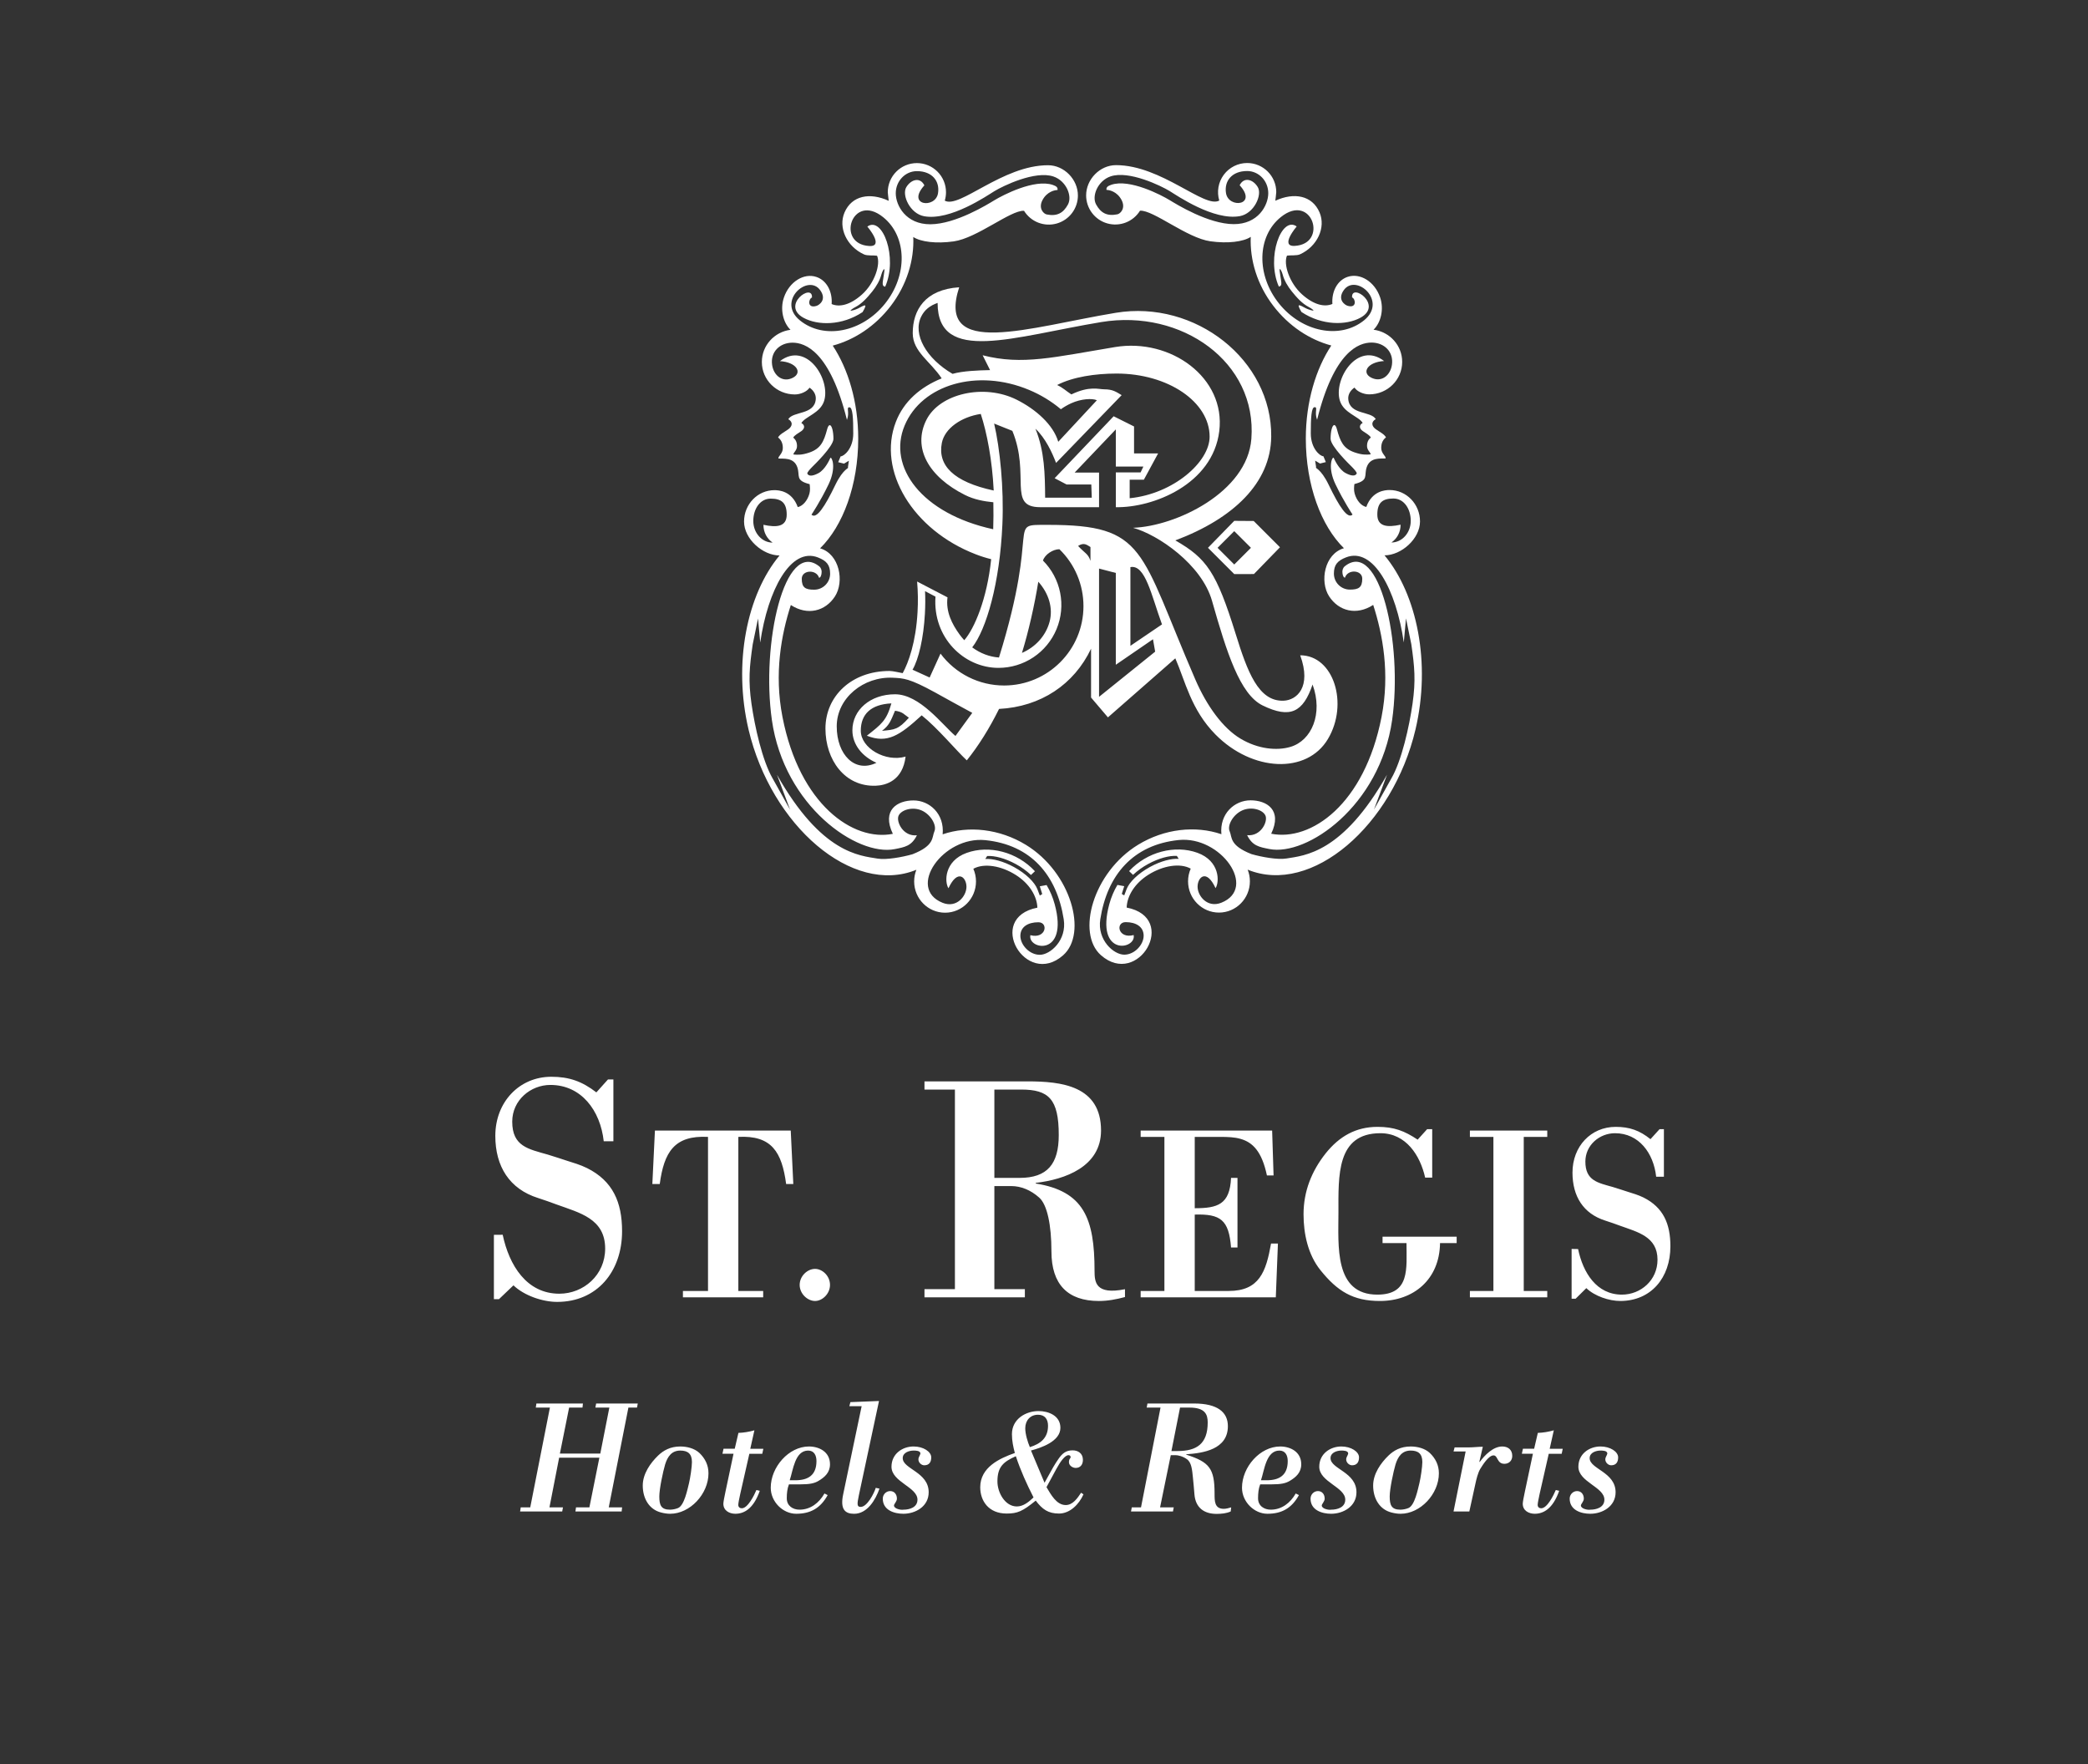 <svg xmlns="http://www.w3.org/2000/svg" width="400" height="338" viewBox="0 0 400 338" fill="none"><rect x="0" y="0" width="400" height="338" fill="#333333" stroke="none"/><path fill-rule="evenodd" clip-rule="evenodd" d="M95.584 248.878H94.616V236.55L96.302 236.536C97.54 242.399 100.899 247.829 107.149 247.829C111.805 247.829 115.931 244.248 115.931 239.188C115.931 233.448 111.037 232.338 106.617 230.734C105.438 230.303 104.26 229.867 103.08 229.497C97.597 227.77 94.888 223.45 94.888 217.59C94.888 211.109 99.485 206.27 105.616 206.27C109.035 206.27 111.508 207.148 114.246 209.262L116.468 206.788H117.508V218.622H115.659C115.01 212.732 111.359 207.835 105.438 207.835C101.666 207.835 98.128 210.739 98.128 214.872C98.128 219.622 101.252 220.119 104.906 221.169C106.381 221.599 107.56 222.03 108.562 222.34C109.741 222.71 111.215 223.143 112.453 223.76C117.404 226.228 119.171 230.303 119.171 235.857C119.171 243.631 114.339 249.398 106.735 249.398C103.965 249.398 100.426 248.205 98.364 246.225L95.584 248.878ZM130.829 248.519V247.303H135.635V217.789C129.181 217.449 127.213 220.701 126.389 226.815H124.971L125.465 216.573H151.483L151.974 226.815H150.602C149.784 220.702 147.836 217.449 141.444 217.789V247.303H146.203V248.519H130.829ZM159.005 246.149C159.005 247.831 157.552 249.221 156.143 249.221C154.692 249.221 153.194 247.831 153.194 246.149C153.194 244.419 154.692 243.073 156.143 243.073C157.55 243.075 159.005 244.42 159.005 246.149ZM190.492 208.721H195.627C200.88 208.721 202.827 210.512 202.827 217.428C202.827 222.985 200.642 225.642 195.331 225.642H190.492V208.721ZM190.492 227.21H193.737C195.566 227.21 197.455 227.953 199.107 229.44C200.601 230.794 201.425 234.62 201.425 239.745C201.425 246.042 204.552 249.223 210.511 249.223C212.217 249.223 213.867 248.91 215.513 248.468V246.968C209.861 248.093 209.684 245.608 209.684 243.449C209.684 233.388 207.619 228.202 198.421 226.718V226.595C203.941 225.96 210.926 223.543 210.926 216.563C210.926 207.968 203.294 207.154 196.864 207.154H177.104V208.723H182.934V246.951H177.104V248.519H196.334V246.951H190.491L190.492 227.21ZM228.876 217.789V231.454C233.271 231.454 235.603 230.74 235.833 225.644H237.066V238.981H235.833C235.42 233.674 233.819 232.524 228.876 232.67V247.303H235.374C241.261 247.303 242.538 243.62 243.495 238.217H244.814L244.407 248.519H218.516V247.303H223.066V217.789H218.516V216.573H243.705L243.978 225.169H242.705C241.741 220.599 239.999 218.837 237.661 218.171C236.539 217.838 235.238 217.789 233.728 217.789H228.876ZM273.018 225.589C272.069 221.337 269.349 217.083 264.446 217.083C256 217.083 256.407 225.252 256.407 232.279C256.407 238.602 255.544 248.005 263.854 248.005C270.165 248.005 269.443 243.019 269.443 238.128H264.856V236.912H279.053V238.128H275.869C275.779 245.107 270.797 249.221 264.353 249.221C259.224 249.221 256.227 247.388 252.95 243.307C250.584 240.36 249.72 236.387 249.72 232.612C249.72 228.218 251.267 224.348 253.952 220.953C256.591 217.657 259.769 215.867 263.9 215.867C267.078 215.867 269.077 216.647 271.581 218.317L273.4 216.306H274.369V225.589H273.018ZM291.906 247.302H296.41V248.519H281.59V247.302H286.094V217.789H281.59V216.573H296.41V217.789H291.906V247.302ZM301.849 248.785H301.075V239.253L302.317 239.273C303.259 243.809 305.86 248.005 310.711 248.005C314.326 248.005 317.531 245.237 317.531 241.324C317.531 236.888 313.733 236.029 310.299 234.786C309.391 234.448 308.476 234.131 307.553 233.834C303.304 232.498 301.242 229.158 301.242 224.625C301.242 219.614 304.76 215.867 309.522 215.867C312.176 215.867 314.1 216.55 316.183 218.223L317.925 216.306H318.756V225.42H317.275C316.773 220.869 313.953 217.083 309.384 217.083C306.455 217.083 303.71 219.326 303.71 222.522C303.71 226.2 306.133 226.582 308.971 227.389C310.115 227.726 311.03 228.058 311.812 228.296C312.727 228.582 313.871 228.918 314.833 229.394C318.655 231.302 320 234.451 320 238.746C320 244.759 316.299 249.22 310.393 249.22C308.241 249.22 305.496 248.296 303.892 246.761L301.849 248.785ZM174.114 137.491C173.181 136.868 172.987 136.366 171.461 136.154C170.605 138.175 170.364 138.927 168.966 140.002C171.392 139.772 172.081 139.775 174.114 137.491ZM202.313 88.677C201.541 86.662 200.319 83.989 198.358 82.116C200.125 86.492 200.179 90.822 200.219 95.344H209.152L209.061 92.807H204.321L202.036 91.609L213.344 79.742L217.251 81.697V86.862H221.858L219.135 91.888H216.412V95.445C224.789 94.609 231.729 88.493 231.729 83.652C231.729 76.972 223.747 71.56 213.899 71.56C209.836 71.56 205.517 72.202 202.517 73.756C203.706 74.326 204.19 74.87 205.244 75.555C208.733 73.88 210.464 74.578 211.526 74.578C213.16 74.578 213.804 75.051 214.876 75.696L202.313 88.677ZM190.269 101.385C190.325 99.663 190.334 97.94 190.297 96.218C188.463 96.037 186.6 95.691 184.864 94.821C177.89 91.327 174.775 85.81 177.466 80.443C180.005 75.374 188.53 73.443 194.767 76.57C198.456 78.418 201.783 81.376 202.732 84.63L210.13 76.674C209.243 76.27 207.118 76.385 205.227 77.245C204.525 77.559 203.856 77.945 203.233 78.395C201.397 76.856 199.337 75.606 197.124 74.687C187.267 70.565 176.598 73.626 173.297 81.524C169.996 89.416 176.53 98.399 190.269 101.385ZM190.366 93.969C190.075 88.153 189.075 82.919 187.885 79.294C184.15 79.866 180.972 82.059 180.427 84.864C179.601 89.128 182.63 92.308 190.366 93.969ZM195.776 125.074C198.383 123.953 200.338 121.784 201.057 119.156C201.792 116.474 200.899 113.658 198.909 111.439C198.186 115.944 197.018 121.045 195.776 125.074ZM213.758 109.757L210.547 108.918V133.488L221.296 124.833L220.877 122.459L213.757 127.344V109.757H213.758ZM179.616 58.029C178.162 58.536 177.128 59.339 176.488 60.62C174.782 64.034 177.456 68.687 182.482 71.618C184.444 71.052 187.462 70.944 189.669 70.897L188.245 68.055C195.857 70.019 201.973 68.408 213.622 66.482C224.27 64.724 234.838 72.346 233.576 82.593C232.318 92.798 220.879 97.3 213.76 97.159V90.492H218.507L219.037 89.376H213.758V82.257L205.872 90.529H210.547V97.159H199.241C192.972 97.143 197.427 91.052 193.937 82.537L190.447 81.141C191.557 85.885 192.336 93.457 192.029 100.451C191.532 111.749 188.947 120.569 186.248 124.013C187.815 125.176 189.597 125.837 191.377 125.955C199.465 99.928 192.54 100.545 200.777 100.545C219.624 100.545 218.226 105.29 228.976 130.139C231.185 135.246 234.274 139.482 237.632 141.493C240.985 143.504 244.606 143.851 247.216 143.075C251.278 141.869 253.495 136.728 251.45 131.132C249.641 136.432 247.185 137.726 241.885 135.141C237.533 133.017 234.998 124.985 232.188 115.103C230.2 108.106 221.81 102.406 217.058 101.106C225.226 100.825 238.938 94.32 239.725 84.072C240.85 69.349 226.352 59.156 211.006 61.691C194.226 64.461 179.616 69.853 179.616 58.029ZM216.553 108.641V123.716L222.603 119.613C220.575 114.058 219.413 108.083 216.553 108.641ZM206.529 104.583C207.881 106.037 208.456 106.057 208.902 107.444V104.791C208.271 104.444 207.714 103.816 206.529 104.583ZM179.211 114.293L177.212 113.241C177.275 114.585 177.269 116.036 177.187 117.548C176.93 122.248 175.985 126.291 174.813 128.293L178.093 129.787L180.174 125.207C181.589 127.105 183.427 128.646 185.543 129.707C187.658 130.768 189.993 131.319 192.359 131.317C200.753 131.317 207.56 124.511 207.56 116.115C207.562 114.082 207.156 112.068 206.364 110.195C205.572 108.321 204.411 106.627 202.951 105.211C201.746 105.211 200.179 106.192 199.8 107.382C201.484 109.066 202.63 111.212 203.095 113.548C203.559 115.884 203.321 118.305 202.409 120.505C201.498 122.705 199.955 124.586 197.975 125.91C195.995 127.233 193.667 127.94 191.286 127.941C184.635 127.941 178.653 122.111 179.211 114.293ZM183.038 140.985L186.259 136.558C183.852 135.273 181.533 133.966 179.139 132.65C174.183 129.928 173.067 129.928 171.043 129.83C165.463 129.555 160.293 133.69 160.293 139.142C160.293 144.594 163.784 148.145 167.903 146.121C165.172 144.94 163.293 142.621 163.293 139.908C163.293 136.012 166.719 132.999 171.463 132.999C176.206 133.001 180.536 138.863 183.038 140.985ZM166.064 140.937C168.879 138.723 169.825 138.046 170.765 134.744C166.87 134.928 164.902 136.793 164.902 139.979C164.902 143.331 169.649 146.051 173.487 144.935C172.929 149.542 169.718 150.448 167.764 150.519C161.825 150.73 158.131 145.557 158.131 139.56C158.131 133.377 163.116 128.533 170.416 128.533C171.071 128.533 172.302 128.85 172.929 128.951C174.045 126.927 175.459 123.013 175.774 117.242C175.887 115.295 175.86 113.342 175.692 111.399L181.514 114.432C181.164 117.154 182.35 119.522 183.839 121.562C184.118 121.947 184.416 122.305 184.726 122.641C186.662 120.42 189.085 114.77 189.88 107.118C188.873 106.872 187.883 106.559 186.917 106.182C174.863 101.538 168.014 90.181 171.62 80.822C173.14 76.874 176.325 74.143 180.396 72.484C178.303 69.271 174.853 67.393 174.853 63.828C174.853 59.422 177.187 55.453 183.748 55.034C179.28 68.856 197.118 62.668 213.76 59.92C228.978 57.408 243.698 68.957 243.529 83.652C243.429 92.524 236.285 99.335 225.16 103.521C231.159 106.959 233.032 109.584 236.718 121.434C238.952 128.615 241.056 134.417 245.895 134.23C248.397 134.133 251.314 131.671 249.08 125.53C255.503 125.53 258.412 134.844 254.383 141.581C250.356 148.32 239.905 147.866 232.839 140.694C228.163 135.947 227.076 130.518 225.157 126.111L212.248 137.423L209.015 133.625V124.272C205.756 131.125 199.382 135.392 191.39 135.805C189.53 139.562 187.448 142.88 185.212 145.659C183.194 143.784 179.632 139.475 176.568 137.034C172.35 140.895 169.997 142.493 166.064 140.937Z" fill="white"/><path fill-rule="evenodd" clip-rule="evenodd" d="M202.592 36.4C202.103 36.4 200.604 36.681 199.731 38.286C198.857 39.889 199.915 40.956 200.499 41.077C202.522 41.495 203.713 40.783 204.587 39.179C205.461 37.574 204.268 34.654 201.826 33.818C198.305 32.611 192.124 35.633 190.517 36.609C189.11 37.467 182.072 42.333 177.046 41.425C174.328 40.934 172.7 37.35 173.628 35.842C174.555 34.332 176.278 33.886 177.085 35.507C173.557 39.399 179.209 40.029 179.695 37.029C180.074 34.705 178.581 32.784 175.65 32.784C173.415 32.784 171.602 34.685 171.602 37.029C171.602 39.371 173.543 42.982 178.233 42.963C183.088 42.939 189.206 39.145 190.491 38.364C192.096 37.387 198.165 34.219 201.685 35.425C202.387 35.663 202.663 35.911 202.592 36.4ZM198.265 166.898L197.507 167.614C196.634 166.799 195.659 166.099 194.607 165.532C192.574 164.421 190.538 163.888 189.11 163.982L188.752 164.548C190.181 164.451 192.215 164.987 194.25 166.097C196.532 167.346 198.205 168.986 198.734 170.34L199.197 171.554L199.662 171.273L199.197 169.784L200.496 169.543C201.162 170.653 201.692 171.893 202.056 173.244C204.779 183.372 196.827 181.939 197.387 179.149C200.405 179.929 200.915 176.672 198.917 176.672C196.92 176.672 195.473 177.567 195.473 179.277C195.473 180.986 197.198 182.906 199.197 182.906C201.196 182.906 204.408 180.115 203.781 176.113C202.447 167.616 197.499 161.846 188.774 160.943C180.678 160.106 173.604 170.157 180.585 172.949C183.269 174.021 185.145 171.658 185.145 169.876C185.145 168.098 183.469 166.342 181.7 170.157C180.923 168.986 180.863 164.944 185.177 163.387C189.489 161.826 194.83 163.201 198.265 166.898ZM174.813 163.641C179.093 161.965 178.495 160.394 179.001 159.266C179.506 158.138 178.34 156.051 176.582 155.265C174.823 154.476 172.647 155.131 172.141 156.258C171.638 157.386 172.998 160.29 175.652 160.01C174.637 162.068 173.347 162.275 171.394 162.662C164.223 164.091 150.232 154.467 147.873 137.954C145.778 123.297 150.32 103.196 156.945 108.5C157.295 108.779 157.404 109.234 157.404 109.546C157.404 110.173 157.183 110.681 156.91 110.681C156.387 109.005 153.595 109.182 153.595 110.871C153.595 112.561 154.277 112.965 155.967 112.965C157.656 112.965 159.027 111.595 159.027 109.906C159.027 108.215 158.341 107.428 156.7 106.787C151.473 104.747 147.096 113.027 145.637 123.087L145.219 118.479L144.198 123.429C143.566 127.784 143.331 130.384 143.963 134.812C144.591 139.202 146.04 145.716 148.011 149.119L151.361 155.122L148.849 148.422C157.364 163.497 164.68 163.903 168.113 164.476C169.787 164.758 172.858 164.201 174.813 163.641ZM148.009 103.944C146.958 103.212 146.251 102.023 146.251 100.532C148.848 101.103 150.71 100.878 150.71 98.589C150.71 96.299 149.684 95.519 147.639 95.519C145.595 95.519 144.309 97.509 144.309 99.8C144.309 102.089 145.966 103.944 148.009 103.944ZM149.406 69.182C154.523 65.274 159.178 72.717 157.875 76.814C157.126 79.162 154.274 79.775 153.52 81.037C154.302 81.483 154.127 82.144 153.525 82.579C152.925 83.012 152.236 83.326 151.957 83.829C152.292 84.108 152.684 84.554 152.684 85.449C152.684 86.342 151.929 86.705 152.013 87.067C152.739 87.123 153.539 87.214 155.081 86.678C157.223 85.934 157.824 84.603 158.463 82.215C158.589 81.74 158.765 81.446 158.959 81.446C159.347 81.446 159.663 82.623 159.663 84.074C159.663 85.527 155.891 89.147 155.618 89.422C155.243 89.801 154.548 90.532 154.666 90.748C154.886 91.165 155.507 91.328 156.79 90.642C158.072 89.957 158.934 88.037 159.074 87.709C159.362 87.486 160.29 89.542 158.714 92.818C157.138 96.093 155.456 98.589 155.456 98.589C156.387 99.52 158 97.101 160.015 92.912C161.593 89.638 162.759 89.701 162.433 89.542L162.622 88.259L161.692 88.817L160.575 88.538L161.039 87.421C161.694 87.421 163.459 85.92 163.459 83.047C163.459 80.176 163.37 78.023 162.715 78.023C162.061 78.023 162.809 78.952 162.251 80.442C158.991 67.318 154.262 65.644 151.827 65.644C149.391 65.644 147.545 67.412 147.918 69.927C148.222 71.976 149.966 73.37 151.921 72.346C153.773 71.375 152.571 69.367 149.406 69.182ZM169.299 52.767C169.361 52.266 169.506 51.596 169.389 51.564C169.271 51.533 168.973 52.106 168.845 52.592C168.54 53.755 167.885 54.86 167.111 55.823C166.143 57.023 165.122 58.173 163.852 58.831C163.429 59.049 162.903 59.417 162.947 59.504C162.991 59.588 163.922 59.328 164.345 59.108C165.616 58.45 166.334 57.933 165.244 59.788C161.261 62.427 156.656 62.354 153.968 60.9C149.494 58.482 155.737 54.105 155.55 56.991C154.851 57.27 154.601 59.156 156.421 58.596C156.879 58.456 158.463 57.458 157.13 55.596C154.804 52.339 148.675 57.702 153.262 61.393C157.847 65.087 165.131 63.651 169.53 58.185C173.929 52.721 173.778 45.301 169.191 41.607C163.214 36.795 160.046 46.765 166.532 47.125C169.483 47.288 166.159 43.402 166.159 43.402C169.053 41.334 172.04 49.283 169.583 54.913C168.807 54.836 169.158 53.918 169.299 52.767ZM198.731 173.877C198.656 171.643 197.175 169.233 194.567 167.592C191.788 165.843 188.517 165.295 186.464 166.425C186.79 167.168 186.972 167.99 186.972 168.851C186.972 172.159 184.319 174.841 181.048 174.841C177.779 174.841 175.126 172.159 175.126 168.851C175.126 168.062 175.277 167.307 175.553 166.617C163.274 171.646 147.735 158.13 143.405 139.772C140.405 127.057 143.099 113.89 149.338 106.407C146.122 106.407 142.538 103.243 142.538 99.916C142.538 96.591 145.145 93.896 148.36 93.896C149.228 93.896 151.711 94.053 152.83 97.142C153.768 96.944 154.68 95.938 155.061 94.561C155.23 93.944 155.177 93.289 155.106 92.749C152.269 92.028 153.315 91.135 152.736 89.488C152.06 87.561 150.036 87.911 149.128 87.839C149.026 87.388 149.967 86.932 149.967 85.815C149.967 84.698 149.478 84.139 149.058 83.792C149.408 83.162 150.267 82.771 151.019 82.231C151.769 81.687 151.988 80.86 151.013 80.302C151.951 78.725 156.036 79.535 156.28 76.463C156.352 75.545 155.803 74.733 155.081 74.266C154.592 75.032 153.337 75.562 152.267 75.562C148.779 75.562 145.949 72.778 145.949 69.344C145.949 66.186 148.338 63.58 151.434 63.179C150.052 61.835 149.391 59.291 150.179 56.981C151.198 53.989 153.992 52.232 156.417 53.059C158.374 53.726 159.495 55.87 159.319 58.247C160.783 58.874 162.823 58.466 165.112 56.433C167.576 54.239 168.732 50.603 168.02 48.988C167.369 48.883 166.165 49.03 165.527 48.738C162.202 47.222 160.538 43.61 161.785 40.705C163.18 37.447 166.661 36.813 170.253 38.471C170.235 38.288 170.073 37.007 170.073 36.819C170.073 35.34 170.661 33.922 171.707 32.876C172.752 31.83 174.171 31.242 175.65 31.242C177.129 31.242 178.547 31.83 179.593 32.876C180.638 33.922 181.226 35.34 181.226 36.819C181.226 37.38 181.144 37.923 180.991 38.436C183.782 40.041 192.052 31.647 200.778 31.653C203.858 31.656 206.495 34.366 206.495 37.447C206.496 38.661 206.1 39.842 205.369 40.811C204.638 41.78 203.61 42.484 202.442 42.816C201.275 43.148 200.03 43.089 198.899 42.65C197.767 42.21 196.81 41.413 196.172 40.38C193.589 40.239 187.208 45.606 182.701 46.241C179.359 46.712 176.379 46.337 174.957 45.398C175.144 49.798 173.756 54.545 170.632 58.62C167.645 62.514 163.656 65.108 159.527 66.208C162.472 70.677 164.41 76.943 164.41 84.023C164.41 92.951 161.481 100.761 157.105 105.038C160.852 106.131 161.786 111.427 159.946 114.261C158.104 117.094 154.7 117.981 151.501 115.901C149.67 121.578 148.275 129.023 149.901 137.351C153.175 154.15 163.452 161.25 171.044 159.734C168.859 155.172 171.911 153.335 175 153.335C178.089 153.335 180.956 155.917 180.584 159.827C185.55 158.135 191.491 158.763 196.538 161.846C205.194 167.131 208.409 178.812 203.663 182.997C196.509 189.311 188.68 175.834 198.731 173.877ZM211.972 36.377C211.903 35.889 212.179 35.641 212.881 35.4C216.4 34.194 222.468 37.362 224.075 38.34C225.357 39.122 231.476 42.916 236.333 42.938C241.02 42.96 242.963 39.351 242.963 37.005C242.963 34.663 241.151 32.761 238.916 32.761C235.984 32.761 234.492 34.682 234.868 37.005C235.355 40.006 241.01 39.377 237.481 35.484C238.287 33.864 240.011 34.31 240.94 35.819C241.866 37.328 240.236 40.912 237.52 41.403C232.491 42.309 225.454 37.444 224.048 36.585C222.442 35.608 216.259 32.589 212.74 33.794C210.299 34.633 209.105 37.553 209.977 39.157C210.85 40.761 212.043 41.472 214.065 41.053C214.65 40.933 215.706 39.867 214.833 38.263C213.962 36.659 212.463 36.377 211.972 36.377ZM216.301 166.876C219.735 163.177 225.077 161.807 229.387 163.364C233.704 164.922 233.644 168.963 232.864 170.133C231.097 166.317 229.421 168.074 229.421 169.856C229.421 171.634 231.297 173.998 233.982 172.926C240.962 170.135 233.888 160.082 225.792 160.92C217.069 161.823 212.119 167.595 210.785 176.089C210.157 180.092 213.37 182.882 215.369 182.882C217.365 182.882 219.09 180.963 219.09 179.253C219.09 177.546 217.645 176.649 215.647 176.649C213.648 176.649 214.158 179.905 217.176 179.125C217.733 181.916 209.784 183.348 212.505 173.221C212.869 171.869 213.403 170.633 214.065 169.519L215.368 169.76L214.901 171.25L215.368 171.53L215.826 170.317C216.356 168.963 218.032 167.322 220.313 166.074C222.348 164.963 224.382 164.427 225.81 164.527L225.451 163.961C224.025 163.865 221.989 164.401 219.955 165.508C218.904 166.077 217.929 166.777 217.054 167.591L216.301 166.876ZM239.753 163.619C241.706 164.179 244.779 164.738 246.453 164.456C249.887 163.885 257.202 163.478 265.716 148.403L263.203 155.103L266.554 149.102C268.525 145.699 269.976 139.184 270.602 134.793C271.233 130.364 270.998 127.765 270.367 123.41L269.349 118.46L268.927 123.067C267.47 113.006 263.089 104.728 257.866 106.77C256.225 107.409 255.536 108.196 255.536 109.885C255.536 111.576 256.908 112.946 258.597 112.946C260.286 112.946 260.969 112.542 260.969 110.85C260.969 109.161 258.179 108.985 257.656 110.661C257.383 110.661 257.162 110.151 257.162 109.525C257.162 109.212 257.271 108.757 257.621 108.478C264.248 103.176 268.786 123.276 266.692 137.933C264.334 154.447 250.343 164.069 243.171 162.643C241.217 162.252 239.929 162.049 238.914 159.988C241.565 160.266 242.927 157.364 242.423 156.236C241.919 155.108 239.744 154.455 237.983 155.243C236.225 156.029 235.06 158.116 235.565 159.244C236.069 160.372 235.473 161.943 239.753 163.619ZM266.555 103.923C268.601 103.923 270.258 102.067 270.258 99.778C270.258 97.487 268.973 95.497 266.927 95.497C264.881 95.497 263.854 96.278 263.854 98.568C263.854 100.859 265.716 101.083 268.312 100.511C268.313 102.001 267.608 103.192 266.555 103.923ZM265.158 69.16C261.995 69.345 260.792 71.353 262.645 72.324C264.602 73.347 266.347 71.952 266.651 69.905C267.021 67.393 265.176 65.623 262.741 65.623C260.305 65.623 255.575 67.299 252.315 80.421C251.759 78.933 252.508 78.001 251.851 78.001C251.198 78.001 251.108 80.157 251.108 83.027C251.108 85.9 252.872 87.401 253.526 87.401L253.99 88.519L252.873 88.798L251.944 88.24L252.133 89.523C251.803 89.682 252.97 89.619 254.549 92.894C256.566 97.085 258.179 99.502 259.108 98.57C259.108 98.57 257.43 96.076 255.852 92.8C254.278 89.525 255.204 87.468 255.494 87.692C255.635 88.016 256.495 89.936 257.778 90.622C259.06 91.308 259.68 91.145 259.9 90.728C260.018 90.512 259.323 89.78 258.948 89.401C258.675 89.125 254.903 85.505 254.903 84.053C254.903 82.602 255.219 81.426 255.607 81.426C255.799 81.426 255.977 81.718 256.106 82.194C256.744 84.581 257.343 85.912 259.483 86.656C261.027 87.192 261.827 87.101 262.553 87.047C262.639 86.684 261.882 86.321 261.882 85.427C261.882 84.531 262.275 84.086 262.61 83.807C262.329 83.304 261.644 82.99 261.041 82.557C260.439 82.122 260.264 81.46 261.047 81.013C260.295 79.751 257.441 79.139 256.692 76.79C255.387 72.695 260.04 65.251 265.158 69.16ZM245.267 52.745C245.405 53.896 245.76 54.813 244.983 54.892C242.524 49.262 245.513 41.312 248.408 43.38C248.408 43.38 245.083 47.266 248.035 47.103C254.521 46.742 251.352 36.772 245.375 41.584C240.788 45.276 240.635 52.698 245.037 58.163C249.435 63.626 256.719 65.064 261.306 61.37C265.89 57.677 259.762 52.315 257.435 55.572C256.105 57.435 257.685 58.433 258.143 58.573C259.965 59.133 259.712 57.248 259.016 56.968C258.829 54.083 265.072 58.46 260.599 60.876C257.908 62.33 253.307 62.405 249.322 59.766C248.232 57.909 248.949 58.426 250.219 59.084C250.644 59.303 251.574 59.564 251.616 59.481C251.662 59.395 251.137 59.028 250.713 58.808C249.442 58.15 248.42 57.001 247.454 55.8C246.68 54.838 246.024 53.735 245.717 52.57C245.591 52.084 245.293 51.51 245.175 51.543C245.057 51.573 245.206 52.245 245.267 52.745ZM215.836 173.858C225.886 175.812 218.057 189.292 210.903 182.978C206.157 178.789 209.374 167.108 218.029 161.824C223.079 158.74 229.016 158.113 233.985 159.805C233.612 155.896 236.48 153.313 239.568 153.313C242.658 153.313 245.71 155.152 243.523 159.712C251.114 161.228 261.392 154.129 264.666 137.329C266.289 129.001 264.898 121.558 263.065 115.879C259.866 117.96 256.465 117.072 254.623 114.24C252.781 111.405 253.714 106.107 257.46 105.018C253.088 100.742 250.156 92.931 250.156 84.002C250.156 76.921 252.095 70.657 255.038 66.187C250.91 65.086 246.923 62.492 243.936 58.599C240.809 54.523 239.424 49.778 239.607 45.377C238.187 46.316 235.207 46.693 231.867 46.222C227.358 45.586 220.977 40.219 218.395 40.358C217.758 41.392 216.801 42.189 215.669 42.629C214.538 43.069 213.293 43.128 212.125 42.797C210.957 42.465 209.929 41.761 209.198 40.792C208.466 39.824 208.07 38.642 208.071 37.428C208.071 34.348 210.707 31.638 213.789 31.635C222.512 31.628 230.783 40.022 233.578 38.417C233.327 37.584 233.274 36.703 233.424 35.846C233.574 34.989 233.922 34.178 234.441 33.48C234.96 32.781 235.634 32.214 236.412 31.822C237.189 31.431 238.047 31.226 238.917 31.226C241.996 31.226 244.494 33.722 244.494 36.803C244.494 36.988 244.334 38.271 244.316 38.453C247.904 36.795 251.387 37.43 252.785 40.688C254.031 43.593 252.367 47.205 249.041 48.72C248.401 49.011 247.199 48.864 246.549 48.969C245.835 50.586 246.994 54.219 249.457 56.414C251.744 58.45 253.786 58.856 255.248 58.228C255.074 55.853 256.193 53.707 258.149 53.041C260.576 52.216 263.368 53.971 264.389 56.963C265.175 59.274 264.515 61.819 263.133 63.161C266.228 63.561 268.617 66.168 268.617 69.326C268.617 72.761 265.788 75.545 262.3 75.545C261.229 75.545 259.974 75.015 259.486 74.246C258.766 74.713 258.215 75.526 258.287 76.445C258.531 79.515 262.616 78.706 263.557 80.283C262.579 80.841 262.797 81.67 263.552 82.21C264.301 82.752 265.161 83.144 265.511 83.772C265.092 84.12 264.602 84.678 264.602 85.796C264.602 86.912 265.546 87.367 265.439 87.818C264.536 87.888 262.51 87.539 261.833 89.466C261.256 91.111 262.3 92.005 259.464 92.727C259.392 93.267 259.34 93.922 259.509 94.538C259.888 95.914 260.8 96.92 261.739 97.117C262.858 94.029 265.339 93.871 266.209 93.871C269.427 93.871 272.032 96.566 272.032 99.891C272.032 103.217 268.45 106.382 265.233 106.382C271.47 113.866 274.164 127.033 271.166 139.747C266.837 158.105 251.294 171.621 239.015 166.595C239.292 167.284 239.443 168.037 239.443 168.829C239.443 172.137 236.792 174.819 233.519 174.819C230.248 174.819 227.598 172.137 227.598 168.829C227.597 167.993 227.77 167.165 228.107 166.4C226.053 165.269 222.782 165.82 220.002 167.567C217.39 169.209 215.91 171.62 215.836 173.858Z" fill="white"/><path fill-rule="evenodd" clip-rule="evenodd" d="M239.644 104.941L236.445 101.747L233.249 104.941L236.445 108.139L239.644 104.941ZM240.214 109.967L236.445 109.975L231.41 104.941L236.445 99.777L240.168 99.803L245.203 104.837L240.214 109.967ZM102.641 269.644L102.757 268.861H111.674L111.586 269.644H109.026L107.259 278.456H115L116.734 269.644H114.057L114.204 268.861H122.179L122.032 269.644H120.383L116.618 288.759H119.177L119.089 289.544H110.232L110.349 288.759H112.91L114.822 279.244H107.114L105.259 288.759H107.848L107.701 289.544H99.639L99.757 288.759H101.579L105.347 269.644H102.641ZM130.325 277.878C131.732 277.878 132.555 278.462 132.555 280.069C132.555 280.993 132.233 283.124 131.998 284.108C131.704 285.25 131.117 288.397 129.884 288.894C129.399 289.086 128.882 289.19 128.36 289.201C126.627 289.201 126.305 288.306 126.305 286.67C126.305 285.222 127.008 281.92 127.42 280.53C127.888 279.019 128.68 277.878 130.325 277.878ZM130.325 277.095C128.388 277.095 127.066 277.878 126.07 278.837C124.601 280.254 123.134 282.322 123.134 284.574C123.134 287.105 124.395 289.17 126.625 289.735C127.213 289.892 127.799 289.985 128.386 289.985C132.173 289.985 135.723 286.21 135.723 282.228C135.723 280.657 135.079 279.391 133.993 278.342C133.026 277.439 131.587 277.095 130.325 277.095ZM143.732 277.533H146.235L146.029 278.493H143.554L141.818 286.144C141.611 287.074 141.433 287.971 141.433 288.281C141.433 288.714 141.729 288.932 142.111 288.932C143.259 288.932 144.496 286.422 144.907 285.432L145.555 285.586C144.347 289.023 142.553 289.984 140.872 289.984C139.753 289.984 138.575 289.396 138.575 288.064C138.575 287.783 138.753 286.761 138.989 285.708L140.52 278.49H138.4L138.606 277.53H140.753L141.461 274.492C142.498 274.452 143.526 274.285 144.522 273.996L143.732 277.533ZM151.285 283.566C151.932 281.682 152.257 277.878 154.82 277.878C155.941 277.878 156.411 278.775 156.411 279.886C156.411 282.637 154.76 283.566 152.374 283.566H151.285ZM157.943 286.099C156.912 287.908 155.262 289.199 153.169 289.199C151.874 289.199 150.723 288.462 150.723 287.019C150.723 286.068 150.813 285.178 151.138 284.349H153.317C155.115 284.349 155.999 284.16 156.794 283.69C158 282.976 159.003 282.08 159.003 280.505C159.003 278.125 156.942 277.095 154.967 277.095C151.105 277.095 147.651 281.031 147.651 284.996C147.651 287.698 149.985 289.984 152.52 289.984C155.261 289.984 157.176 288.922 158.558 286.406L157.943 286.099ZM165.065 269.381H162.709L162.914 268.598L168.392 268.381L164.535 286.439C164.151 288.236 164.181 288.669 164.888 288.669C166.125 288.669 167.45 286.069 167.772 285.018L168.48 285.172C167.714 287.369 166.124 289.988 163.621 289.988C161.913 289.988 160.911 289.162 161.529 286.253L165.065 269.381ZM173.061 289.984C171.353 289.984 169.116 289.324 169.116 287.091C169.116 286.254 169.793 285.637 170.527 285.637C171.323 285.637 171.823 286.254 171.823 287.091C171.823 287.619 171.263 288.115 171.263 288.394C171.263 289.045 172.617 289.295 173.059 289.201C174.248 289.201 175.76 288.767 175.76 287.278C175.76 284.86 170.783 283.901 170.783 280.975C170.783 278.496 172.88 277.093 175.02 277.093C176.884 277.093 178.398 278.095 178.398 279.176C178.398 280.14 177.962 280.696 177.057 280.696C176.505 280.696 175.943 280.169 175.943 279.58C175.943 279.116 176.239 278.866 176.329 278.436C176.298 277.876 175.408 277.876 175.017 277.876C174.186 277.876 172.937 278.246 172.937 279.327C172.937 281.425 177.908 281.979 177.908 285.865C177.912 288.584 175.377 289.984 173.061 289.984ZM197.291 277.218C196.864 276.231 196.409 274.708 196.409 273.609C196.409 272.114 197.372 271.013 198.845 271.013C200.157 271.013 200.771 271.859 200.771 273.129C200.771 275.497 199.299 276.596 197.291 277.218ZM197.507 277.866C199.434 277.358 203.142 276.12 203.142 273.523C203.142 271.184 200.853 270.309 198.953 270.309C196.544 270.309 193.857 271.804 193.857 274.736C193.857 276.004 194.097 277.135 194.414 278.342C191.452 279.38 187.784 281.09 187.784 284.909C187.784 287.491 189.364 289.941 192.841 289.941C194.919 289.941 195.902 289.516 198.415 287.462C199.675 289.129 200.797 289.942 202.88 289.942C204.991 289.942 206.731 288.146 207.561 286.262L207.106 285.955C206.411 286.993 205.525 288.315 204.164 288.315C202.373 288.315 201.307 286.262 200.479 284.887L202.348 281.429C203.123 279.994 204.004 278.759 204.699 278.759C204.939 278.759 205.101 278.9 205.101 279.153C205.101 279.267 205.02 279.322 204.939 279.463C204.859 279.577 204.779 279.772 204.779 280.11C204.779 280.755 205.502 281.203 206.064 281.203C206.974 281.203 207.455 280.558 207.455 279.659C207.455 278.423 206.545 277.835 205.474 277.835C204.245 277.835 203.524 278.395 202.802 279.433C202.081 280.445 201.466 281.57 200.852 282.695L200.104 284.044L197.507 277.866ZM194.604 278.959C195.511 281.683 196.686 284.298 197.995 286.854C197.128 287.682 196.058 288.584 194.8 288.584C192.525 288.584 191.078 285.908 191.078 283.796C191.077 280.981 192.226 280.027 194.604 278.959ZM226.062 269.644H227.858C230.862 269.644 231.361 270.944 231.361 272.492C231.361 276.637 229.213 277.969 225.564 277.969H224.414L226.062 269.644ZM224.286 278.758H225.198C225.641 278.758 226.553 278.944 227.375 279.529C228.259 280.146 228.377 281.537 228.525 283.017C228.643 284.098 228.729 285.178 228.82 286.259C229.025 288.883 230.734 290.008 233.061 290.008C233.531 290.008 233.973 289.978 234.443 289.917C234.885 289.854 235.355 289.728 235.768 289.544L235.857 288.759C235.415 288.885 234.913 289.039 234.443 289.039C232.644 289.039 232.676 287.525 232.676 286.104C232.676 281.319 231.704 280.085 227.258 278.664L227.24 278.586C230.505 278.371 235.227 277.659 235.227 273.204C235.227 270.51 233.222 268.861 228.77 268.861H219.82L219.673 269.644H222.321L218.583 288.759H216.816L216.669 289.544H224.708L224.855 288.759H222.236L224.286 278.758ZM241.565 283.566C242.213 281.682 242.537 277.878 245.099 277.878C246.218 277.878 246.691 278.775 246.691 279.886C246.691 282.637 245.042 283.566 242.655 283.566H241.565ZM248.223 286.099C247.191 287.908 245.544 289.199 243.45 289.199C242.153 289.199 241.006 288.462 241.006 287.019C241.006 286.068 241.092 285.178 241.415 284.349H243.595C245.394 284.349 246.277 284.16 247.075 283.69C248.279 282.976 249.281 282.08 249.281 280.505C249.281 278.125 247.218 277.095 245.247 277.095C241.386 277.095 237.93 281.031 237.93 284.996C237.93 287.698 240.265 289.984 242.8 289.984C245.543 289.984 247.456 288.922 248.839 286.406L248.223 286.099ZM255.007 289.984C253.301 289.984 251.062 289.324 251.062 287.091C251.062 286.254 251.739 285.637 252.474 285.637C253.271 285.637 253.771 286.254 253.771 287.091C253.771 287.619 253.211 288.115 253.211 288.394C253.211 289.045 254.565 289.295 255.007 289.201C256.196 289.201 257.713 288.767 257.713 287.278C257.713 284.86 252.732 283.901 252.732 280.975C252.732 278.496 254.83 277.093 256.97 277.093C258.832 277.093 260.349 278.095 260.349 279.176C260.349 280.14 259.91 280.696 259.01 280.696C258.453 280.696 257.891 280.169 257.891 279.58C257.891 279.116 258.189 278.866 258.278 278.436C258.249 277.876 257.358 277.876 256.967 277.876C256.136 277.876 254.89 278.246 254.89 279.327C254.89 281.425 259.859 281.979 259.859 285.865C259.859 288.584 257.327 289.984 255.007 289.984ZM270.246 277.878C271.655 277.878 272.479 278.462 272.479 280.069C272.479 280.993 272.154 283.124 271.919 284.108C271.627 285.25 271.041 288.397 269.806 288.894C269.319 289.086 268.802 289.19 268.279 289.201C266.549 289.201 266.226 288.306 266.226 286.67C266.226 285.222 266.931 281.92 267.342 280.53C267.811 279.019 268.603 277.878 270.246 277.878ZM270.246 277.095C268.31 277.095 266.987 277.878 265.99 278.837C264.524 280.254 263.055 282.322 263.055 284.574C263.055 287.105 264.32 289.17 266.549 289.735C267.137 289.892 267.723 289.985 268.31 289.985C272.097 289.985 275.648 286.21 275.648 282.228C275.648 280.657 275.004 279.391 273.915 278.342C272.949 277.439 271.509 277.095 270.246 277.095ZM283.405 280.012L283.462 280.072C284.435 278.741 286.053 277.095 287.791 277.095C288.853 277.095 289.705 277.682 289.705 278.897C289.705 279.827 289.057 280.414 288.205 280.414C287.468 280.414 287.172 280.013 286.937 279.608C286.702 279.207 286.556 278.802 286.113 278.802C285.172 278.802 284.022 280.664 283.567 281.401C283.127 282.145 282.832 283.355 282.654 284.192L281.481 289.547H278.454L280.774 278.053H278.454L278.661 277.27H281.363C282.276 277.27 283.157 277.146 284.066 277.146L283.405 280.012ZM296.874 277.533H299.375L299.171 278.493H296.695L294.956 286.144C294.751 287.074 294.574 287.971 294.574 288.281C294.574 288.714 294.869 288.932 295.251 288.932C296.401 288.932 297.635 286.422 298.047 285.432L298.695 285.586C297.488 289.023 295.691 289.984 294.013 289.984C292.893 289.984 291.715 289.396 291.715 288.064C291.715 287.783 291.893 286.761 292.128 285.708L293.66 278.49H291.541L291.748 277.53H293.897L294.602 274.492C295.639 274.452 296.668 274.285 297.665 273.996L296.874 277.533ZM304.651 289.984C302.941 289.984 300.706 289.324 300.706 287.091C300.706 286.254 301.38 285.637 302.117 285.637C302.912 285.637 303.414 286.254 303.414 287.091C303.414 287.619 302.855 288.115 302.855 288.394C302.855 289.045 304.209 289.295 304.648 289.201C305.839 289.201 307.354 288.767 307.354 287.278C307.354 284.86 302.373 283.901 302.373 280.975C302.373 278.496 304.47 277.093 306.613 277.093C308.476 277.093 309.99 278.095 309.99 279.176C309.99 280.14 309.554 280.696 308.651 280.696C308.097 280.696 307.534 280.169 307.534 279.58C307.534 279.116 307.832 278.866 307.922 278.436C307.891 277.876 307.001 277.876 306.61 277.876C305.779 277.876 304.531 278.246 304.531 279.327C304.531 281.425 309.502 281.979 309.502 285.865C309.502 288.584 306.966 289.984 304.651 289.984Z" fill="white"/></svg>